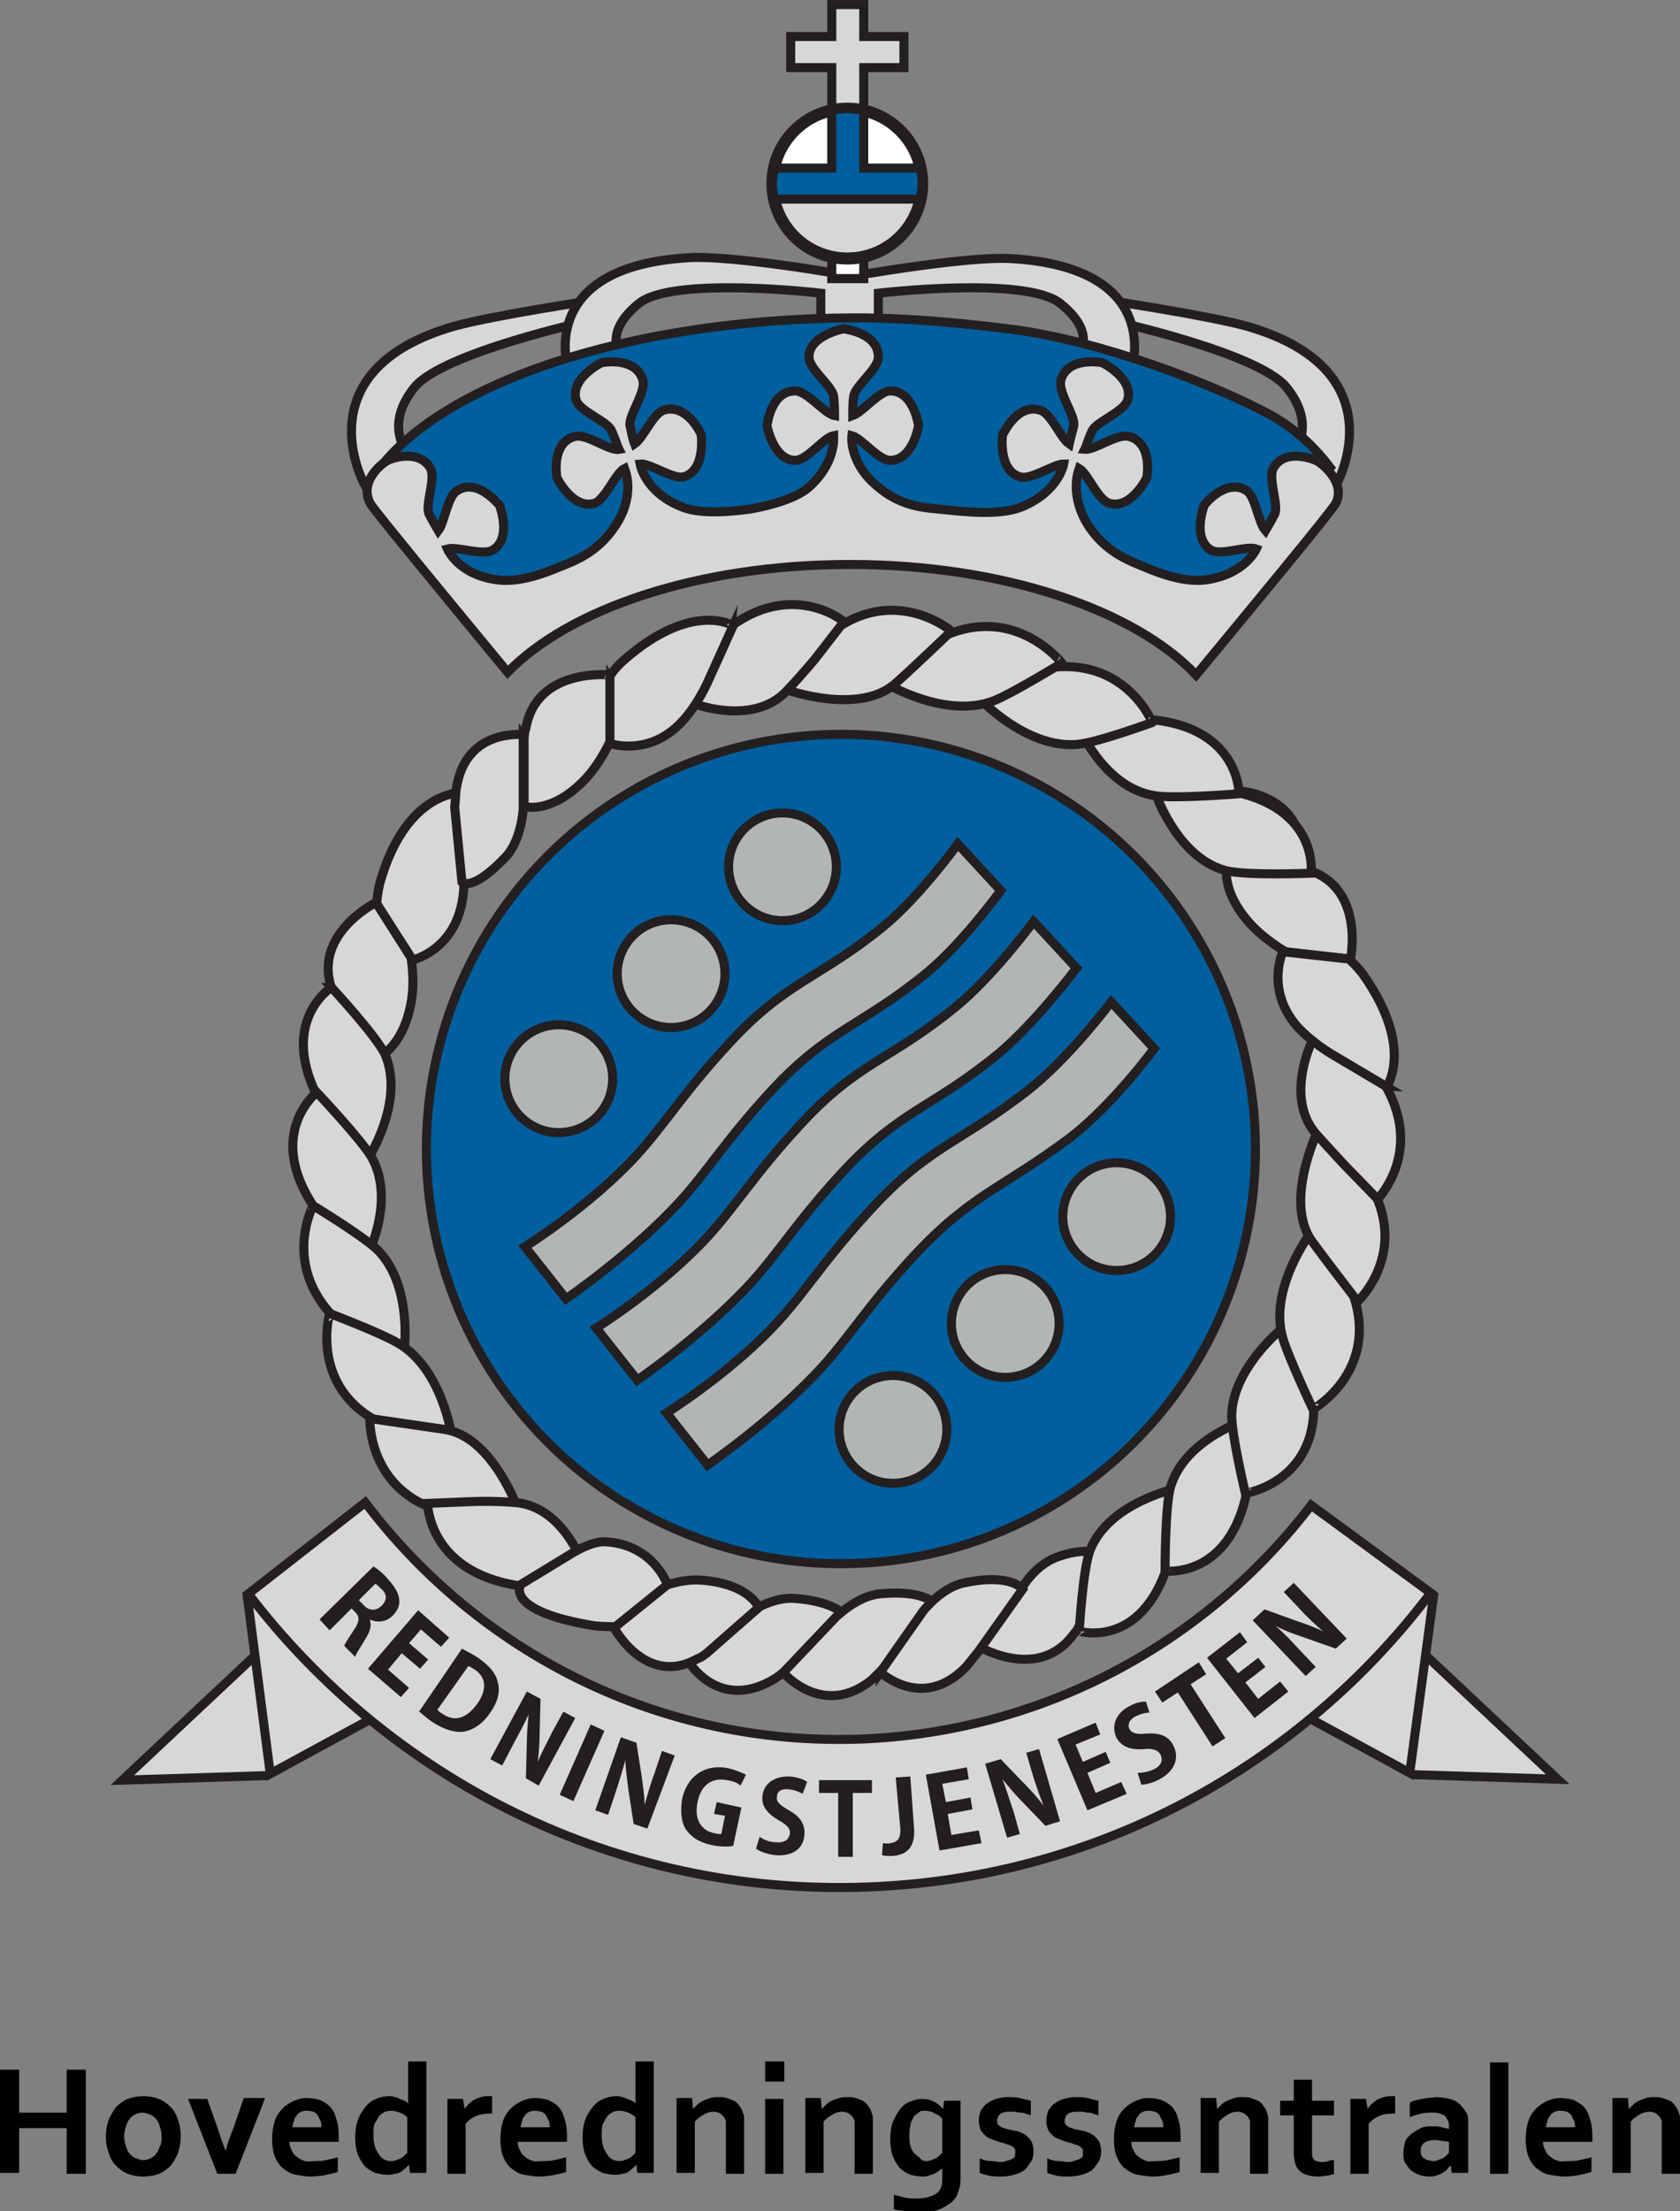 <?xml version="1.0" encoding="utf-8"?>
<!-- Generator: Adobe Illustrator 27.1.1, SVG Export Plug-In . SVG Version: 6.00 Build 0)  -->
<svg version="1.1" id="Layer_1" xmlns="http://www.w3.org/2000/svg" xmlns:xlink="http://www.w3.org/1999/xlink" x="0px" y="0px"
	 viewBox="0 0 184 242.1" style="enable-background:new 0 0 184 242.1;" xml:space="preserve">
<rect x="0" y="0" width="184" height="242.1" fill="#808080" stroke="none"/>
<style type="text/css">
	.st0{fill:#010101;}
	.st1{fill:#D7D8D6;stroke:#231F20;stroke-width:0.99;stroke-miterlimit:10;}
	.st2{fill:#005F9E;stroke:#231F20;stroke-width:0.99;stroke-miterlimit:10;}
	.st3{fill:#FFFFFF;}
	.st4{fill:#D7D8D6;}
	.st5{fill:#FFFFFF;stroke:#231F20;stroke-width:0.99;stroke-miterlimit:10;}
	.st6{fill:none;stroke:#231F20;stroke-width:1.319;stroke-miterlimit:10;}
	.st7{fill:#B2B5B6;stroke:#231F20;stroke-width:0.99;stroke-miterlimit:10;}
	.st8{fill:#231F20;}
</style>
<g>
	<path class="st0" d="M2.1,231.3h5.2v-4.7h2.1V238H7.3V233H2.1v4.9H0v-11.3h2.1V231.3z"/>
	<path class="st0" d="M19.8,233.9c0,0.6-0.1,1.2-0.3,1.8c-0.2,0.5-0.5,1-0.8,1.4c-0.4,0.4-0.8,0.7-1.3,0.9s-1.1,0.3-1.7,0.3
		c-0.6,0-1.2-0.1-1.7-0.3s-0.9-0.5-1.3-0.9c-0.4-0.4-0.6-0.8-0.8-1.4c-0.2-0.5-0.3-1.1-0.3-1.8s0.1-1.2,0.3-1.8
		c0.2-0.5,0.5-1,0.8-1.4c0.4-0.4,0.8-0.7,1.3-0.9c0.5-0.2,1.1-0.3,1.7-0.3c0.6,0,1.2,0.1,1.7,0.3c0.5,0.2,0.9,0.5,1.3,0.9
		c0.4,0.4,0.6,0.8,0.8,1.4S19.8,233.2,19.8,233.9z M17.7,233.9c0-0.4-0.1-0.8-0.2-1.1s-0.2-0.6-0.4-0.8c-0.2-0.2-0.4-0.4-0.7-0.5
		c-0.3-0.1-0.5-0.2-0.8-0.2c-0.3,0-0.6,0.1-0.8,0.2s-0.5,0.3-0.6,0.5c-0.2,0.2-0.3,0.5-0.4,0.8s-0.2,0.7-0.2,1.1s0.1,0.8,0.2,1.1
		c0.1,0.3,0.2,0.6,0.4,0.8c0.2,0.2,0.4,0.4,0.7,0.5c0.3,0.1,0.5,0.2,0.8,0.2s0.6-0.1,0.8-0.2c0.2-0.1,0.5-0.3,0.6-0.5
		c0.2-0.2,0.3-0.5,0.4-0.8C17.7,234.7,17.7,234.3,17.7,233.9z"/>
	<path class="st0" d="M29,229.8l-3.2,8.2h-2l-3.2-8.2h2.1l1.1,3.1c0.3,0.9,0.6,1.8,0.9,2.6h0c0.2-0.8,0.5-1.6,0.9-2.6l1.1-3.2H29z"
		/>
	<path class="st0" d="M34.5,236.6c0.4,0,0.8,0,1.2-0.1s0.9-0.2,1.3-0.3v1.6c-0.3,0.1-0.7,0.2-1.2,0.3c-0.5,0.1-1.1,0.2-1.7,0.2
		c-0.6,0-1.1-0.1-1.7-0.2s-1-0.4-1.4-0.7c-0.4-0.3-0.7-0.8-0.9-1.3c-0.2-0.5-0.3-1.2-0.3-1.9c0-0.7,0.1-1.4,0.3-2
		c0.2-0.6,0.5-1,0.9-1.4c0.4-0.4,0.8-0.6,1.2-0.8c0.5-0.2,0.9-0.3,1.4-0.3c0.5,0,1,0.1,1.4,0.2c0.4,0.2,0.8,0.4,1.1,0.7
		s0.6,0.8,0.7,1.3c0.2,0.5,0.3,1.2,0.3,1.9c0,0.3,0,0.5,0,0.7h-5.4c0,0.4,0.1,0.7,0.3,1c0.1,0.3,0.3,0.5,0.6,0.7
		c0.2,0.2,0.5,0.3,0.8,0.4S34.2,236.6,34.5,236.6z M33.7,231.1c-0.3,0-0.5,0-0.7,0.1c-0.2,0.1-0.4,0.2-0.5,0.4
		c-0.1,0.2-0.3,0.3-0.3,0.6c-0.1,0.2-0.1,0.4-0.2,0.7h3.2c0-0.2,0-0.5-0.1-0.7c-0.1-0.2-0.2-0.4-0.3-0.6c-0.1-0.2-0.3-0.3-0.5-0.4
		C34.2,231.2,34,231.1,33.7,231.1z"/>
	<path class="st0" d="M38.9,234c0-0.7,0.1-1.4,0.3-1.9c0.2-0.6,0.5-1,0.8-1.4c0.3-0.4,0.7-0.7,1.2-0.9c0.4-0.2,0.9-0.3,1.4-0.3
		c0.2,0,0.4,0,0.6,0.1c0.2,0,0.4,0.1,0.6,0.2c0.2,0.1,0.3,0.1,0.5,0.2c0.2,0.1,0.3,0.2,0.4,0.3h0c0-0.1,0-0.3,0-0.5
		c0-0.2,0-0.4,0-0.7v-3.4h2v9.8c0,0.5,0,1,0,1.4c0,0.4,0,0.7,0,1h-1.8l-0.1-0.9h0c-0.1,0.1-0.3,0.3-0.4,0.4
		c-0.2,0.1-0.3,0.3-0.5,0.4s-0.4,0.2-0.7,0.2c-0.2,0.1-0.5,0.1-0.8,0.1c-0.4,0-0.9-0.1-1.3-0.2c-0.4-0.2-0.8-0.4-1.1-0.7
		s-0.6-0.8-0.8-1.3S38.9,234.8,38.9,234z M42.8,236.6c0.2,0,0.4,0,0.6-0.1c0.2-0.1,0.3-0.1,0.5-0.2s0.3-0.2,0.4-0.3
		c0.1-0.1,0.2-0.2,0.3-0.3v-3.9c-0.2-0.2-0.5-0.4-0.8-0.5c-0.3-0.1-0.6-0.2-0.9-0.2c-0.2,0-0.4,0-0.7,0.1c-0.2,0.1-0.4,0.2-0.6,0.4
		s-0.3,0.5-0.5,0.8s-0.2,0.8-0.2,1.4c0,0.8,0.2,1.5,0.5,1.9C41.7,236.3,42.2,236.6,42.8,236.6z"/>
	<path class="st0" d="M53.9,231.4h-0.2c-0.6,0-1.2,0.1-1.6,0.3c-0.5,0.2-0.8,0.5-1.1,0.8v5.5h-2v-8.2h1.7l0.2,1.1h0
		c0.2-0.4,0.6-0.7,1-1c0.4-0.2,0.9-0.4,1.5-0.4c0.2,0,0.4,0,0.5,0V231.4z"/>
	<path class="st0" d="M59.5,236.6c0.4,0,0.8,0,1.2-0.1s0.9-0.2,1.3-0.3v1.6c-0.3,0.1-0.7,0.2-1.2,0.3c-0.5,0.1-1.1,0.2-1.7,0.2
		c-0.6,0-1.1-0.1-1.7-0.2s-1-0.4-1.4-0.7c-0.4-0.3-0.7-0.8-0.9-1.3c-0.2-0.5-0.3-1.2-0.3-1.9c0-0.7,0.1-1.4,0.3-2
		c0.2-0.6,0.5-1,0.9-1.4c0.4-0.4,0.8-0.6,1.2-0.8c0.5-0.2,0.9-0.3,1.4-0.3c0.5,0,1,0.1,1.4,0.2c0.4,0.2,0.8,0.4,1.1,0.7
		s0.6,0.8,0.7,1.3c0.2,0.5,0.3,1.2,0.3,1.9c0,0.3,0,0.5,0,0.7h-5.4c0,0.4,0.1,0.7,0.3,1c0.1,0.3,0.3,0.5,0.6,0.7
		c0.2,0.2,0.5,0.3,0.8,0.4S59.1,236.6,59.5,236.6z M58.7,231.1c-0.3,0-0.5,0-0.7,0.1c-0.2,0.1-0.4,0.2-0.5,0.4
		c-0.1,0.2-0.3,0.3-0.3,0.6c-0.1,0.2-0.1,0.4-0.2,0.7h3.2c0-0.2,0-0.5-0.1-0.7c-0.1-0.2-0.2-0.4-0.3-0.6c-0.1-0.2-0.3-0.3-0.5-0.4
		C59.1,231.2,58.9,231.1,58.7,231.1z"/>
	<path class="st0" d="M63.8,234c0-0.7,0.1-1.4,0.3-1.9c0.2-0.6,0.5-1,0.8-1.4c0.3-0.4,0.7-0.7,1.2-0.9c0.4-0.2,0.9-0.3,1.4-0.3
		c0.2,0,0.4,0,0.6,0.1c0.2,0,0.4,0.1,0.6,0.2c0.2,0.1,0.3,0.1,0.5,0.2c0.2,0.1,0.3,0.2,0.4,0.3h0c0-0.1,0-0.3,0-0.5
		c0-0.2,0-0.4,0-0.7v-3.4h2v9.8c0,0.5,0,1,0,1.4c0,0.4,0,0.7,0,1h-1.8l-0.1-0.9h0c-0.1,0.1-0.3,0.3-0.4,0.4
		c-0.2,0.1-0.3,0.3-0.5,0.4s-0.4,0.2-0.7,0.2c-0.2,0.1-0.5,0.1-0.8,0.1c-0.4,0-0.9-0.1-1.3-0.2c-0.4-0.2-0.8-0.4-1.1-0.7
		s-0.6-0.8-0.8-1.3S63.8,234.8,63.8,234z M67.8,236.6c0.2,0,0.4,0,0.6-0.1c0.2-0.1,0.3-0.1,0.5-0.2s0.3-0.2,0.4-0.3
		c0.1-0.1,0.2-0.2,0.3-0.3v-3.9c-0.2-0.2-0.5-0.4-0.8-0.5c-0.3-0.1-0.6-0.2-0.9-0.2c-0.2,0-0.4,0-0.7,0.1c-0.2,0.1-0.4,0.2-0.6,0.4
		s-0.3,0.5-0.5,0.8s-0.2,0.8-0.2,1.4c0,0.8,0.2,1.5,0.5,1.9C66.7,236.3,67.2,236.6,67.8,236.6z"/>
	<path class="st0" d="M75.9,230.9L75.9,230.9c0.2-0.2,0.3-0.3,0.5-0.5c0.2-0.2,0.4-0.3,0.6-0.4s0.5-0.2,0.8-0.3
		c0.3-0.1,0.6-0.1,0.9-0.1c0.3,0,0.6,0,0.9,0.1c0.3,0.1,0.5,0.2,0.8,0.3c0.2,0.1,0.4,0.3,0.6,0.6c0.2,0.2,0.3,0.5,0.4,0.8
		c0.1,0.2,0.1,0.4,0.1,0.6c0,0.2,0,0.4,0,0.7v5.3h-2v-5c0-0.2,0-0.4,0-0.6c0-0.2,0-0.3-0.1-0.4c-0.1-0.3-0.3-0.4-0.5-0.6
		c-0.2-0.1-0.5-0.2-0.7-0.2c-0.4,0-0.8,0.1-1.1,0.3s-0.7,0.4-1,0.8v5.6h-2v-8.2h1.7L75.9,230.9z"/>
	<path class="st0" d="M83.8,225.7h2.1v2.2h-2.1V225.7z M83.8,229.8h2v8.2h-2V229.8z"/>
	<path class="st0" d="M90,230.9L90,230.9c0.2-0.2,0.3-0.3,0.5-0.5c0.2-0.2,0.4-0.3,0.6-0.4s0.5-0.2,0.8-0.3c0.3-0.1,0.6-0.1,0.9-0.1
		c0.3,0,0.6,0,0.9,0.1c0.3,0.1,0.5,0.2,0.8,0.3c0.2,0.1,0.4,0.3,0.6,0.6c0.2,0.2,0.3,0.5,0.4,0.8c0.1,0.2,0.1,0.4,0.1,0.6
		c0,0.2,0,0.4,0,0.7v5.3h-2v-5c0-0.2,0-0.4,0-0.6c0-0.2,0-0.3-0.1-0.4c-0.1-0.3-0.3-0.4-0.5-0.6c-0.2-0.1-0.5-0.2-0.7-0.2
		c-0.4,0-0.8,0.1-1.1,0.3s-0.7,0.4-1,0.8v5.6h-2v-8.2h1.7L90,230.9z"/>
	<path class="st0" d="M103.2,238.2c0-0.1,0-0.3,0-0.4c0-0.2,0-0.3,0-0.4h0c-0.1,0.1-0.3,0.2-0.4,0.3s-0.3,0.2-0.5,0.3
		c-0.2,0.1-0.4,0.1-0.6,0.2s-0.5,0.1-0.7,0.1c-0.4,0-0.9-0.1-1.3-0.2c-0.4-0.2-0.8-0.4-1.1-0.7s-0.6-0.8-0.8-1.3
		c-0.2-0.5-0.3-1.2-0.3-1.9c0-0.7,0.1-1.4,0.3-1.9s0.5-1,0.8-1.4c0.3-0.4,0.7-0.7,1.1-0.8c0.4-0.2,0.9-0.3,1.3-0.3
		c0.5,0,0.9,0.1,1.3,0.3c0.4,0.2,0.7,0.5,1,0.8h0l0.1-0.9h1.8v8.3c0,0.5,0,0.9-0.1,1.2c-0.1,0.3-0.2,0.6-0.3,0.9
		c-0.2,0.3-0.4,0.6-0.7,0.8c-0.3,0.2-0.6,0.4-1,0.6s-0.8,0.3-1.2,0.3s-0.9,0.1-1.4,0.1c-0.3,0-0.5,0-0.8,0c-0.3,0-0.5,0-0.7-0.1
		s-0.4-0.1-0.6-0.1c-0.2,0-0.3-0.1-0.5-0.1v-1.6c0.4,0.1,0.8,0.2,1.2,0.3c0.4,0.1,0.8,0.1,1.3,0.1c0.9,0,1.6-0.2,2.1-0.5
		c0.5-0.3,0.7-0.9,0.7-1.6V238.2z M101.4,236.6c0.2,0,0.4,0,0.6-0.1c0.2-0.1,0.3-0.1,0.5-0.2c0.2-0.1,0.3-0.2,0.4-0.3
		c0.1-0.1,0.2-0.2,0.3-0.3v-3.7c-0.2-0.3-0.5-0.5-0.8-0.6c-0.3-0.2-0.7-0.3-1-0.3c-0.1,0-0.3,0-0.4,0c-0.1,0-0.3,0.1-0.4,0.2
		c-0.1,0.1-0.3,0.2-0.4,0.3c-0.1,0.1-0.2,0.3-0.3,0.5c-0.1,0.2-0.2,0.4-0.2,0.7c-0.1,0.3-0.1,0.6-0.1,1c0,0.4,0,0.8,0.1,1.1
		c0.1,0.3,0.2,0.6,0.4,0.8c0.2,0.2,0.4,0.4,0.6,0.5C100.9,236.5,101.1,236.6,101.4,236.6z"/>
	<path class="st0" d="M111.2,235.6c0-0.2,0-0.3-0.1-0.4c-0.1-0.1-0.2-0.2-0.4-0.3c-0.2-0.1-0.4-0.1-0.6-0.2
		c-0.2-0.1-0.4-0.1-0.7-0.2c-0.3-0.1-0.6-0.2-0.8-0.3c-0.3-0.1-0.5-0.2-0.7-0.4c-0.2-0.2-0.4-0.4-0.5-0.6c-0.1-0.3-0.2-0.6-0.2-0.9
		c0-0.5,0.1-0.9,0.2-1.2c0.2-0.3,0.4-0.6,0.7-0.8c0.3-0.2,0.6-0.4,1-0.5c0.4-0.1,0.8-0.2,1.2-0.2c0.5,0,1,0,1.4,0.1
		c0.4,0.1,0.8,0.2,1.2,0.3v1.6c-0.2-0.1-0.4-0.1-0.6-0.2c-0.2-0.1-0.4-0.1-0.6-0.1s-0.4-0.1-0.6-0.1s-0.4,0-0.6,0
		c-0.2,0-0.4,0-0.6,0.1c-0.2,0-0.3,0.1-0.4,0.2s-0.2,0.2-0.2,0.3c0,0.1-0.1,0.2-0.1,0.3c0,0.2,0,0.3,0.1,0.5
		c0.1,0.1,0.2,0.2,0.4,0.3s0.4,0.1,0.5,0.2c0.2,0,0.4,0.1,0.6,0.1c0.3,0.1,0.6,0.1,0.8,0.2c0.3,0.1,0.5,0.2,0.8,0.4
		c0.2,0.2,0.4,0.4,0.6,0.7c0.1,0.3,0.2,0.6,0.2,1c0,0.5-0.1,0.9-0.3,1.2c-0.2,0.3-0.4,0.6-0.7,0.9c-0.3,0.2-0.7,0.4-1.1,0.5
		s-0.9,0.2-1.4,0.2c-0.5,0-1,0-1.4-0.1c-0.4-0.1-0.8-0.2-1-0.3v-1.6c0.4,0.2,0.8,0.3,1.2,0.3s0.7,0.1,1,0.1c0.2,0,0.5,0,0.7-0.1
		s0.4-0.1,0.6-0.2c0.2-0.1,0.3-0.2,0.4-0.3C111.1,235.9,111.2,235.8,111.2,235.6z"/>
	<path class="st0" d="M118.6,235.6c0-0.2,0-0.3-0.1-0.4c-0.1-0.1-0.2-0.2-0.4-0.3c-0.2-0.1-0.4-0.1-0.6-0.2
		c-0.2-0.1-0.4-0.1-0.7-0.2c-0.3-0.1-0.6-0.2-0.8-0.3c-0.3-0.1-0.5-0.2-0.7-0.4c-0.2-0.2-0.4-0.4-0.5-0.6c-0.1-0.3-0.2-0.6-0.2-0.9
		c0-0.5,0.1-0.9,0.2-1.2c0.2-0.3,0.4-0.6,0.7-0.8c0.3-0.2,0.6-0.4,1-0.5c0.4-0.1,0.8-0.2,1.2-0.2c0.5,0,1,0,1.4,0.1
		c0.4,0.1,0.8,0.2,1.2,0.3v1.6c-0.2-0.1-0.4-0.1-0.6-0.2c-0.2-0.1-0.4-0.1-0.6-0.1s-0.4-0.1-0.6-0.1s-0.4,0-0.6,0
		c-0.2,0-0.4,0-0.6,0.1c-0.2,0-0.3,0.1-0.4,0.2s-0.2,0.2-0.2,0.3c0,0.1-0.1,0.2-0.1,0.3c0,0.2,0,0.3,0.1,0.5
		c0.1,0.1,0.2,0.2,0.4,0.3s0.4,0.1,0.5,0.2c0.2,0,0.4,0.1,0.6,0.1c0.3,0.1,0.6,0.1,0.8,0.2c0.3,0.1,0.5,0.2,0.8,0.4
		c0.2,0.2,0.4,0.4,0.6,0.7c0.1,0.3,0.2,0.6,0.2,1c0,0.5-0.1,0.9-0.3,1.2c-0.2,0.3-0.4,0.6-0.7,0.9c-0.3,0.2-0.7,0.4-1.1,0.5
		s-0.9,0.2-1.4,0.2c-0.5,0-1,0-1.4-0.1c-0.4-0.1-0.8-0.2-1-0.3v-1.6c0.4,0.2,0.8,0.3,1.2,0.3s0.7,0.1,1,0.1c0.2,0,0.5,0,0.7-0.1
		s0.4-0.1,0.6-0.2c0.2-0.1,0.3-0.2,0.4-0.3C118.6,235.9,118.6,235.8,118.6,235.6z"/>
	<path class="st0" d="M126.7,236.6c0.4,0,0.8,0,1.2-0.1s0.9-0.2,1.3-0.3v1.6c-0.3,0.1-0.7,0.2-1.2,0.3c-0.5,0.1-1.1,0.2-1.7,0.2
		c-0.6,0-1.1-0.1-1.7-0.2s-1-0.4-1.4-0.7c-0.4-0.3-0.7-0.8-0.9-1.3c-0.2-0.5-0.3-1.2-0.3-1.9c0-0.7,0.1-1.4,0.3-2
		c0.2-0.6,0.5-1,0.9-1.4c0.4-0.4,0.8-0.6,1.2-0.8c0.5-0.2,0.9-0.3,1.4-0.3c0.5,0,1,0.1,1.4,0.2c0.4,0.2,0.8,0.4,1.1,0.7
		s0.6,0.8,0.7,1.3c0.2,0.5,0.3,1.2,0.3,1.9c0,0.3,0,0.5,0,0.7h-5.4c0,0.4,0.1,0.7,0.3,1c0.1,0.3,0.3,0.5,0.6,0.7
		c0.2,0.2,0.5,0.3,0.8,0.4S126.3,236.6,126.7,236.6z M125.9,231.1c-0.3,0-0.5,0-0.7,0.1c-0.2,0.1-0.4,0.2-0.5,0.4
		c-0.1,0.2-0.3,0.3-0.3,0.6c-0.1,0.2-0.1,0.4-0.2,0.7h3.2c0-0.2,0-0.5-0.1-0.7c-0.1-0.2-0.2-0.4-0.3-0.6c-0.1-0.2-0.3-0.3-0.5-0.4
		C126.4,231.2,126.1,231.1,125.9,231.1z"/>
	<path class="st0" d="M133.3,230.9L133.3,230.9c0.2-0.2,0.3-0.3,0.5-0.5c0.2-0.2,0.4-0.3,0.6-0.4s0.5-0.2,0.8-0.3
		c0.3-0.1,0.6-0.1,0.9-0.1c0.3,0,0.6,0,0.9,0.1c0.3,0.1,0.5,0.2,0.8,0.3c0.2,0.1,0.4,0.3,0.6,0.6c0.2,0.2,0.3,0.5,0.4,0.8
		c0.1,0.2,0.1,0.4,0.1,0.6c0,0.2,0,0.4,0,0.7v5.3h-2v-5c0-0.2,0-0.4,0-0.6c0-0.2,0-0.3-0.1-0.4c-0.1-0.3-0.3-0.4-0.5-0.6
		c-0.2-0.1-0.5-0.2-0.7-0.2c-0.4,0-0.8,0.1-1.1,0.3s-0.7,0.4-1,0.8v5.6h-2v-8.2h1.7L133.3,230.9z"/>
	<path class="st0" d="M146.2,238c-0.2,0.1-0.5,0.1-0.8,0.2c-0.3,0-0.6,0.1-0.9,0.1c-0.7,0-1.2-0.1-1.7-0.3c-0.4-0.2-0.7-0.5-0.9-1
		c-0.1-0.3-0.2-0.7-0.2-1.2v-4.2h-1.5v-1.6h1.5v-2.3h2v2.3h2.4v1.6h-2.4v4c0,0.3,0,0.5,0.1,0.7c0.2,0.3,0.5,0.4,1,0.4
		c0.2,0,0.5,0,0.7-0.1s0.4-0.1,0.6-0.1V238z"/>
	<path class="st0" d="M152.8,231.4h-0.2c-0.6,0-1.2,0.1-1.6,0.3c-0.5,0.2-0.8,0.5-1.1,0.8v5.5h-2v-8.2h1.7l0.2,1.1h0
		c0.2-0.4,0.6-0.7,1-1c0.4-0.2,0.9-0.4,1.5-0.4c0.2,0,0.4,0,0.5,0V231.4z"/>
	<path class="st0" d="M158.9,237.1L158.9,237.1c-0.1,0.1-0.3,0.2-0.4,0.4s-0.3,0.2-0.5,0.4c-0.2,0.1-0.4,0.2-0.7,0.3
		c-0.2,0.1-0.5,0.1-0.8,0.1c-0.4,0-0.8-0.1-1.1-0.2c-0.3-0.1-0.6-0.3-0.9-0.5c-0.2-0.2-0.4-0.5-0.6-0.8s-0.2-0.7-0.2-1.1
		c0-0.4,0.1-0.8,0.2-1.2s0.4-0.6,0.7-0.9c0.3-0.2,0.6-0.4,1-0.6s0.8-0.2,1.3-0.2c0.4,0,0.7,0,1,0.1s0.6,0.1,0.8,0.2v-0.3
		c0-0.2,0-0.4-0.1-0.6c-0.1-0.2-0.2-0.3-0.3-0.5c-0.1-0.1-0.3-0.2-0.6-0.3s-0.5-0.1-0.8-0.1c-0.4,0-0.8,0-1.2,0.1
		c-0.4,0.1-0.8,0.2-1.3,0.4v-1.6c0.4-0.2,0.8-0.3,1.3-0.4c0.5-0.1,0.9-0.1,1.5-0.2c0.6,0,1.1,0.1,1.6,0.2c0.4,0.1,0.8,0.3,1.1,0.6
		c0.3,0.3,0.5,0.6,0.7,0.9s0.2,0.7,0.2,1.1v3.1c0,0.5,0,1,0,1.4c0,0.4,0,0.7,0,1H159L158.9,237.1z M158.7,234.5
		c-0.2,0-0.4-0.1-0.7-0.1c-0.2,0-0.5-0.1-0.8-0.1c-0.5,0-0.9,0.1-1.2,0.3c-0.3,0.2-0.4,0.5-0.4,0.9c0,0.2,0,0.3,0.1,0.5
		s0.2,0.3,0.3,0.3c0.1,0.1,0.2,0.2,0.4,0.2c0.1,0,0.3,0.1,0.5,0.1c0.2,0,0.4,0,0.6-0.1c0.2-0.1,0.3-0.1,0.5-0.2
		c0.2-0.1,0.3-0.2,0.4-0.3c0.1-0.1,0.2-0.2,0.3-0.3V234.5z"/>
	<path class="st0" d="M163.2,238v-12.2h2V238H163.2z"/>
	<path class="st0" d="M171.8,236.6c0.4,0,0.8,0,1.2-0.1s0.9-0.2,1.3-0.3v1.6c-0.3,0.1-0.7,0.2-1.2,0.3c-0.5,0.1-1.1,0.2-1.7,0.2
		c-0.6,0-1.1-0.1-1.7-0.2s-1-0.4-1.4-0.7c-0.4-0.3-0.7-0.8-0.9-1.3c-0.2-0.5-0.3-1.2-0.3-1.9c0-0.7,0.1-1.4,0.3-2
		c0.2-0.6,0.5-1,0.9-1.4c0.4-0.4,0.8-0.6,1.2-0.8c0.5-0.2,0.9-0.3,1.4-0.3c0.5,0,1,0.1,1.4,0.2c0.4,0.2,0.8,0.4,1.1,0.7
		s0.6,0.8,0.7,1.3c0.2,0.5,0.3,1.2,0.3,1.9c0,0.3,0,0.5,0,0.7h-5.4c0,0.4,0.1,0.7,0.3,1c0.1,0.3,0.3,0.5,0.6,0.7
		c0.2,0.2,0.5,0.3,0.8,0.4S171.5,236.6,171.8,236.6z M171,231.1c-0.3,0-0.5,0-0.7,0.1c-0.2,0.1-0.4,0.2-0.5,0.4
		c-0.1,0.2-0.3,0.3-0.3,0.6c-0.1,0.2-0.1,0.4-0.2,0.7h3.2c0-0.2,0-0.5-0.1-0.7c-0.1-0.2-0.2-0.4-0.3-0.6c-0.1-0.2-0.3-0.3-0.5-0.4
		C171.5,231.2,171.3,231.1,171,231.1z"/>
	<path class="st0" d="M178.4,230.9L178.4,230.9c0.2-0.2,0.3-0.3,0.5-0.5c0.2-0.2,0.4-0.3,0.6-0.4s0.5-0.2,0.8-0.3
		c0.3-0.1,0.6-0.1,0.9-0.1c0.3,0,0.6,0,0.9,0.1c0.3,0.1,0.5,0.2,0.8,0.3c0.2,0.1,0.4,0.3,0.6,0.6c0.2,0.2,0.3,0.5,0.4,0.8
		c0.1,0.2,0.1,0.4,0.1,0.6c0,0.2,0,0.4,0,0.7v5.3h-2v-5c0-0.2,0-0.4,0-0.6c0-0.2,0-0.3-0.1-0.4c-0.1-0.3-0.3-0.4-0.5-0.6
		c-0.2-0.1-0.5-0.2-0.7-0.2c-0.4,0-0.8,0.1-1.1,0.3s-0.7,0.4-1,0.8v5.6h-2v-8.2h1.7L178.4,230.9z"/>
</g>
<g>
	<polygon class="st1" points="28.1,181.1 30.9,193.5 29.2,194.4 13.4,194.9 	"/>
	<polygon class="st1" points="27.1,174.9 29.6,194.2 41,188 29.2,174.4 	"/>
	<polygon class="st1" points="155.9,181 153.1,193.4 154.8,194.3 170.6,194.8 	"/>
	<polygon class="st1" points="157,174.8 154.4,194.1 143,187.9 154.8,174.4 	"/>
	<circle class="st2" cx="92.1" cy="125.8" r="45.4"/>
	<path class="st1" d="M64.9,32.9c0,0-10.7,1.6-15.1,2.8c-16.8,4.8-9.9,17.3-9.9,17.3l5.3-2.7c0,0-3.6-3.2,0.2-7.9
		c3.1-3.8,19.2-7.3,19.2-7.3L64.9,32.9z"/>
	<path class="st1" d="M121.4,32.9c0,0,10.7,1.6,15.1,2.8c16.8,4.8,9.9,17.3,9.9,17.3l-5.3-2.7c0,0,3.6-3.2-0.2-7.9
		c-3.1-3.8-19.2-7.3-19.2-7.3L121.4,32.9z"/>
	<path class="st1" d="M110.5,28.3c-4.5-0.2-15.1,1.6-15.1,1.6l-1.9,0.2v-0.9l-0.4,0.1l-0.4-0.1v0.2l-1.9,0.4c0,0-10.6-1.8-15.1-1.6
		c-17.4,0.9-13.4,12.5-13.4,12.5l6.3-1c0,0-3.3-2.7,1.4-6.5c3.8-3,19.9-1.1,19.9-1.1v3.5h2.7h0.9h2.7v-3.5c0,0,16.1-1.9,19.9,1.1
		c4.8,3.8,1.4,6.5,1.4,6.5l6.3,1C123.9,40.8,127.9,29.2,110.5,28.3z"/>
	<path class="st2" d="M145.7,51.2c-1.6-2.1-3.7-4.2-6.6-5.8c-6.5-3.5-18.5-8-27.9-9.3c-5.5-0.7-11.5-1.3-17.6-1.3
		C68.9,34.9,48,42,41.1,51.9l13.6,17.6c0,0,13.6-7.8,18.7-8.5c40.6-5.7,57.5,8.7,57.5,8.7L145.7,51.2z"/>
	<polygon class="st1" points="99,4 94.6,4 94.6,0.5 91.1,0.5 91.1,4 86.6,4 86.6,7.4 91.1,7.4 91.1,30.5 94.6,30.5 94.6,7.4 99,7.4 
			"/>
	<g>
		<path class="st3" d="M84.6,20.2c0.1-4.4,3.7-7.9,8.2-7.9c4.4,0,8,3.5,8.2,7.9H84.6z"/>
	</g>
	<g>
		<path class="st4" d="M84.6,20.4c0.1,4.4,3.7,7.9,8.2,7.9c4.4,0,8-3.5,8.2-7.9H84.6z"/>
	</g>
	<rect x="91.1" y="28.2" class="st5" width="3.5" height="2.3"/>
	<circle class="st6" cx="92.8" cy="20.1" r="8.2"/>
	<path class="st2" d="M94.6,12.1c-0.6-0.1-1.2-0.2-1.8-0.2c-0.6,0-1.2,0.1-1.7,0.2v6.3h-6.3c-0.1,0.6-0.2,1.1-0.2,1.7
		s0.1,1.2,0.2,1.7h6.3h3.5h6.2c0.1-0.6,0.2-1.1,0.2-1.7s-0.1-1.2-0.2-1.7h-6.2V12.1z"/>
	<path class="st1" d="M144.3,50.5c-0.5-0.3-3.6-1.4-4.8,0.7c-0.7,1.1,0.6,4.1,0.1,5.1c-0.2,0.4-0.7,1.3-1,1.8
		c-0.8-0.9-1.1-3.8-2.1-4.4c-2.1-1.3-4.3,1.2-4.6,1.6c0,0-1.4,3.6,0.7,4.9c1.1,0.7,3.9-0.5,5-0.1l0,0c0,0-1.2,2.8-5.6,3.4
		c-2.5,0.3-5.4-0.9-6.6-1.4c-1.7-0.7-4.2-1.6-6.1-4.4c-2.2-3.3-1.2-6.1-1.2-6.1l0.1-0.3c1,0.6,2,3.4,3.3,3.8
		c2.4,0.7,4.1-2.8,4.1-2.8c0.1-0.6,0.5-3.8-1.9-4.5c-1.3-0.4-3.8,1.5-4.9,1.4l0.1-0.2c0,0,0.4-1.2,0.7-1.8c0.4-1,3.5-2.1,3.9-3.4
		c0.7-2.4-2.8-4.1-2.8-4.1c-0.6-0.1-3.8-0.5-4.5,1.9c-0.4,1.3,1.6,3.9,1.4,5c-0.1,0.5-0.4,1.5-0.5,2c-1-0.7-2-3.4-3.2-3.7
		c-2.4-0.7-3.8,2.2-4.1,2.7c0,0-0.5,3.9,1.9,4.6c1.2,0.4,3.7-1.4,4.8-1.4l0,0c0,0-0.5,3-4.6,4.7c-2.5,1-6.4,0.5-8.5,0.3
		c-1.8-0.2-4.4-0.2-7-2.3c-3.5-2.7-3.1-5.8-3.1-5.8l0,0c1.1,0.3,2.9,2.7,4.2,2.7c2.5,0,3.1-3.8,3.1-3.8c-0.1-0.6-0.7-3.8-3.1-3.8
		c-1.2,0-3,2.3-4.1,2.7c0-0.6,0-1.6,0.1-2.1c0.1-1.1,2.7-3,2.7-4.3c0-2.5-3.2-3-3.8-3.1c0,0-3.8,0.7-3.8,3.1c0,1.3,2.6,3.2,2.7,4.3
		c0.1,0.7,0.1,1.9,0.1,1.9l0,0.2c-1.1-0.2-3-2.7-4.3-2.7c-2.5,0-3,3.2-3.1,3.8c0,0,0.7,3.8,3.1,3.8c1.3,0,3.1-2.5,4.2-2.7l0,0.3
		c0,0,0.2,2.9-2.9,5.5c-2,1.6-6.5,2.3-6.7,2.3c-0.2,0-4.7,0.7-7-0.3c-4.1-1.6-4.6-4.7-4.6-4.7l0,0c1.1-0.1,3.6,1.7,4.8,1.4
		c2.4-0.7,1.9-4.6,1.9-4.6c-0.2-0.5-1.7-3.4-4.1-2.7c-1.2,0.4-2.2,3-3.2,3.7c-0.2-0.5-0.4-1.5-0.5-2c-0.2-1.1,1.8-3.7,1.4-5
		c-0.7-2.4-3.9-2-4.5-1.9c0,0-3.5,1.7-2.8,4.1c0.4,1.3,3.5,2.3,3.9,3.4c0.3,0.7,0.7,1.8,0.7,1.8l0.1,0.2c-1.1,0.2-3.6-1.8-4.9-1.4
		c-2.4,0.7-2,3.9-1.9,4.5c0,0,1.7,3.5,4.1,2.8c1.2-0.4,2.3-3.3,3.3-3.8l0.1,0.3c0,0,1.1,2.8-1.2,6.1c-1.9,2.8-4.3,3.7-6.1,4.4
		c-1.2,0.5-4.1,1.7-6.6,1.4c-4.4-0.5-5.6-3.4-5.6-3.4l0,0c1.1-0.3,3.9,0.8,5,0.1c2.1-1.3,0.7-4.9,0.7-4.9c-0.4-0.4-2.5-2.9-4.6-1.6
		c-1.1,0.6-1.4,3.5-2.1,4.4c-0.3-0.5-0.8-1.4-1-1.8c-0.5-1,0.8-4,0.1-5.1c-1.3-2.1-4.4-1-4.8-0.7c-1.1,0.7-2.9,2.6-1.7,4.7
		c0.4,0.7,8.8,10.9,15,18.4c6.8-7,21-11.8,37.5-11.8c16.8,0,31.2,5,37.9,12.1c6.2-7.5,14.9-18,15.3-18.8
		C147.3,53.1,145.4,51.2,144.3,50.5z"/>
	<path class="st7" d="M62,142.2c0,0,7.4-5.1,12.5-10.7c3-3.3,5.1-6.8,10-12.1c6.3-6.8,9.8-7,17-12.9c4-3.3,8.1-9,8.1-9l-4.7-5.1
		c0,0-4.1,5.7-8.1,9c-7.1,5.8-10.7,6-17,12.9c-4.9,5.3-7,8.8-10,12.1c-5.1,5.6-12.3,10.1-12.3,10.1L62,142.2z"/>
	<path class="st7" d="M69.8,151.1c0,0,7.4-5.1,12.5-10.7c3-3.3,5.1-6.8,10-12.1c6.3-6.8,9.8-7,17-12.9c4-3.3,8.6-9.4,8.6-9.4
		l-4.7-5.1c0,0-4.5,6.1-8.6,9.4c-7.1,5.8-10.7,6-17,12.9c-4.9,5.3-7,8.8-10,12.1c-5.1,5.6-12.3,10.1-12.3,10.1L69.8,151.1z"/>
	<path class="st7" d="M77.5,160.4c0,0,7.4-5.1,12.5-10.7c3-3.3,5.1-6.8,10-12.1c6.3-6.8,9.6-7.4,17-12.9c4.8-3.6,9.4-9.9,9.4-9.9
		l-4.7-5.1c0,0-4.7,6.3-9.4,9.9c-7.3,5.6-10.7,6-17,12.9c-4.9,5.3-7,8.8-10,12.1c-5.1,5.6-12.3,10.1-12.3,10.1L77.5,160.4z"/>
	<circle class="st7" cx="61.2" cy="118.1" r="5.9"/>
	<circle class="st7" cx="73.5" cy="106.6" r="5.9"/>
	<circle class="st7" cx="85.7" cy="94.9" r="5.9"/>
	<circle class="st7" cx="97.8" cy="156.5" r="5.9"/>
	<circle class="st7" cx="110.1" cy="144.9" r="5.9"/>
	<circle class="st7" cx="122.3" cy="133.2" r="5.9"/>
	<path class="st1" d="M156.7,174.4l-13.1-9.6c-11.4,14.9-29.1,24.8-49.3,25.6c-22.1,0.8-41.9-9.5-54.3-25.9l-12.8,10
		c15.5,20.3,40.2,33.1,67.7,32.1C120.3,205.7,142.5,193.2,156.7,174.4z"/>
	<g>
		<g>
			<path class="st1" d="M117.6,178.9c0.3-0.4,0.2-0.1,0.6-0.9l3.3-6.8c0,0-0.8-2.5-5.8-0.7c-2.4,0.9-3.8,3.4-3.8,3.4l-5.2,6.1
				C106.7,180,113.6,184.4,117.6,178.9z"/>
			<path class="st1" d="M36.5,108.7c0.2,0.4,0,0.2,0.5,1L41,116c0,0,3-0.9,4-6.1c0.5-2.5,0-5.1,0-5.1l-3.8-6
				C41.2,98.8,33.9,102.4,36.5,108.7z"/>
			<path class="st1" d="M41.6,96.7c-0.2,0.8-0.4,2.2-0.3,2.3l3.9,6.1c0,0,4.4-1,5.4-6.3c0.5-2.5,0-5.1,0-5.1l-0.6-6.9
				C49.9,86.9,44.3,87.1,41.6,96.7z"/>
			<path class="st1" d="M35.7,121.7c0.5,0.7,1.4,1.9,1.5,1.9l2.9,3.6c0,0,4.3-6.4,2.1-11.7c-0.9-2-5.9-7.4-5.9-7.4
				S29.8,112.2,35.7,121.7z"/>
			<path class="st1" d="M35.3,133.4c0.5,0.7,1.2,1.5,1.3,1.5l3.3,3.3c0,0,3.6-6.5,0.8-11.5c-1.1-1.9-6-7.1-6-7.1
				S28.4,124.5,35.3,133.4z"/>
			<path class="st1" d="M38.1,145.6c0.7,0.5,1.5,1.1,1.7,1.1l4.4,1.9c0,0,1.2-7.6-2.8-11.7c-1.5-1.5-7.1-4.9-7.1-4.9
				S30.3,139.4,38.1,145.6z"/>
			<path class="st1" d="M42.8,156.3c0.8,0.3,1.8,0.6,1.9,0.5l4.8,0.6c0,0-1-7.6-6-10.4c-1.9-1.1-7.4-3.2-7.4-3.2
				S33.6,152.6,42.8,156.3z"/>
			<path class="st1" d="M50,165.8c0.9,0.1,1.9,0.2,2,0.1l4.8-0.5c0,0-2.8-8.1-8.1-8.9c-2.1-0.3-8.2-1.2-8.2-1.2S40.2,164.2,50,165.8
				z"/>
			<path class="st1" d="M56.7,173.6c0.9,0.1,2,0.6,2.1,0.5l5.1-2.7c0,0-2.2-6.5-7.5-6.9c-2.5-0.2-4.7-0.1-4.7-0.1l-4.9,0.2
				C46.9,164.8,46.9,172,56.7,173.6z"/>
			<path class="st1" d="M84.5,184c0.4-0.2,1.1-0.7,1.8-1.3l6.6-5.3c0,0-0.6-2-5.9-2.4c-2.5-0.2-5.2,1.7-5.2,1.7l-6.4,5.2
				C75.4,181.9,78.6,187.3,84.5,184z"/>
			<path class="st1" d="M95.5,183.9c0.3-0.3,0.9-0.9,1.6-1.6l5.6-6.4c0,0-1-1.9-6.3-1.4c-2.5,0.2-4.9,2.6-4.9,2.6l-5.7,6
				C85.8,183.2,90.2,188.2,95.5,183.9z"/>
			<path class="st1" d="M105.7,182.6c0.3-0.3,0.8-1,1.4-1.7l4.9-6.9c0,0-1.2-1.8-6.4-0.7c-2.5,0.5-4.5,3.1-4.5,3.1l-4.7,6.7
				C96.4,183,100.9,187.4,105.7,182.6z"/>
			<path class="st1" d="M76.4,181.6c0.4-0.2,0.2,0,1-0.6l5.7-5c0,0-1-2.6-6.3-3c-2.5-0.2-5.3,1.1-5.3,1.1l-4.5,3.6
				C66.9,177.7,70.5,184.9,76.4,181.6z"/>
			<path class="st1" d="M65.1,178c0.9,0.1,2.2,0.1,2.3,0.1l5.7-4.6c0,0-1.5-4.4-6.8-4.7c-1.7-0.1-4.2,1.6-4.2,1.6l-5.1,3.1
				C57,173.6,55.3,176.4,65.1,178z"/>
			<g>
				<g>
					<path class="st1" d="M128.3,169.9c0.2-0.9,0.3-2.3,0.3-2.4l0.5-4.6c0,0-7.6,1.5-9.7,6.8c-0.8,2-1.2,8.9-1.2,8.9
						S125.6,180.8,128.3,169.9z"/>
					<path class="st1" d="M136.8,161.9c0.1-0.9,0.2-1.9,0.1-2l0-4.6c0,0-7.1,2.1-8.7,7.5c-0.6,2.1-0.6,9.2-0.6,9.2
						S135.3,173,136.8,161.9z"/>
					<path class="st1" d="M143.8,152.3c-0.1-0.9-0.7-2.9-0.8-3l-1.8-4.5c0,0-6.2,4.6-6.3,10.2c0,2.2,1.5,8.5,1.5,8.5
						S144.9,162.2,143.8,152.3z"/>
					<path class="st1" d="M147.8,140.7c-0.3-0.8-1-1.9-1.2-2l-3-3.8c0,0-4.7,6.2-3.1,11.6c0.6,2.1,3.3,7.8,3.3,7.8
						S151.7,149.8,147.8,140.7z"/>
					<path class="st1" d="M149.3,128.5c-0.5-0.7-1.2-1.5-1.3-1.5l-3.7-3.1c0,0-3.7,7.7-0.6,12c1.3,1.8,5,6.6,5,6.6
						S155,136.6,149.3,128.5z"/>
					<path class="st1" d="M150.8,117.4c-0.5-0.7-1.5-1.7-1.6-1.7l-5.5-1.7c0,0-3,6.1,0.4,10.1c1.7,1.9,3.2,3.5,3.2,3.5l3.6,3.7
						C150.9,131.2,156.6,125.5,150.8,117.4z"/>
					<path class="st1" d="M137.4,86.9c-0.4-0.1-1.2-0.3-2.2-0.4l-8.4-0.9c0,0-1,1.9,2.5,5.9c1.7,1.9,4.9,2.5,4.9,2.5l8.2,0.9
						C142.4,94.9,143.9,88.8,137.4,86.9z"/>
					<path class="st1" d="M143.1,95.2c-0.4-0.1-0.1-0.1-1.1-0.3l-7.5-0.8c0,0-1.2,2.9,2.3,6.9c1.7,1.9,4,3.2,4,3.2l7.1,0.8
						C147.9,105.1,149.6,97.1,143.1,95.2z"/>
					<path class="st1" d="M149.3,106.7c-0.5-0.7-1.5-1.7-1.6-1.7l-7.2-0.8c0,0-1.9,4.1,1.5,8.1c1.7,1.9,4,3.2,4,3.2l5.9,3.5
						C151.8,119,155,114.8,149.3,106.7z"/>
				</g>
				<g>
					<path class="st1" d="M133.4,86.4c-0.9-0.1-2.3-0.1-2.4,0l-4.6,0c0,0,2.3,7.4,7.8,8.9c2.1,0.6,9.4,0.3,9.4,0.3
						S144.6,87.8,133.4,86.4z"/>
					<path class="st1" d="M124.6,78.7c-0.9,0-1.9,0-2,0.1l-4.6,0.5c0,0,2.8,6.9,8.4,7.8c2.1,0.4,9.3-0.2,9.3-0.2
						S135.8,79,124.6,78.7z"/>
					<path class="st1" d="M113.3,73.4c-0.9,0.2-1.8,0.5-1.9,0.6l-4.3,2.3c0,0,5.2,5.7,10.9,5.2c2.2-0.2,8.2-2.4,8.2-2.4
						S123,71.1,113.3,73.4z"/>
					<path class="st1" d="M102.1,70.3c-0.8,0.4-1.6,1-1.6,1.1L97,74.8c0,0,6.6,4,11.9,1.9c2-0.8,7.4-4.1,7.4-4.1
						S110.7,65.4,102.1,70.3z"/>
					<path class="st1" d="M90.1,70c-0.7,0.6-1.3,1.3-1.3,1.5l-2.7,4c0,0,8,2.9,12-0.7c1.6-1.4,6.1-5.7,6.1-5.7S97.5,63.4,90.1,70z"
						/>
					<path class="st1" d="M78.8,69.6c-0.7,0.6-1.5,1.6-1.5,1.8l-1.1,5.7c0,0,6.4,2.4,10-1.5c1.7-1.8,3.1-3.5,3.1-3.5l3.1-4
						C92.5,68,86.2,63,78.8,69.6z"/>
					<path class="st1" d="M50,86.2c-0.1,0.4-0.1,1.3-0.2,2.2l0.8,8.2c0,0,1.1,1.1,4.8-2.8c1.7-1.8,1.9-5.2,1.9-5.2v-8.2
						C57.4,80.5,51.1,79.6,50,86.2z"/>
					<path class="st1" d="M57.6,79.7c-0.1,0.4-0.1,0.1-0.2,1.1v7.5c0,0,3,0.9,6.7-3c1.7-1.8,2.8-4.3,2.8-4.3v-7.1
						C66.9,73.9,58.8,73,57.6,79.7z"/>
					<path class="st1" d="M68.3,72.3c-0.7,0.6-1.5,1.6-1.5,1.8v7.3c0,0,4.3,1.5,7.9-2.4c1.7-1.8,2.8-4.3,2.8-4.3l2.8-6.2
						C80.3,68.5,75.8,65.7,68.3,72.3z"/>
				</g>
			</g>
		</g>
		<g>
			<path class="st8" d="M40.5,177.3c0.2,0.6,0.1,1.2-0.4,2c-0.5,0.9-1.1,1.7-1.2,2.1l-1.2-1.2c0.1-0.3,0.5-0.9,1.1-1.8
				c0.6-0.9,0.6-1.4,0.1-1.9l-0.4-0.4l-2.4,2.4l-1.1-1.2l5.9-5.8c0.5,0.3,1.1,0.8,1.6,1.4c0.7,0.8,2.1,2.4,0.5,4
				C42.3,177.6,41.3,177.7,40.5,177.3L40.5,177.3z M39.8,175.7c0.6,0.7,1.4,0.7,2,0.1c0.8-0.8,0.4-1.5-0.1-1.9
				c-0.3-0.3-0.4-0.4-0.6-0.5l-1.8,1.8L39.8,175.7z"/>
			<path class="st8" d="M43.9,185.8l-3.6-3.1l5.5-6.4l3.4,3l-0.9,1l-2.2-1.9l-1.3,1.5l2.1,1.8l-0.9,1L44,181l-1.5,1.8l2.3,2
				L43.9,185.8z"/>
			<path class="st8" d="M50.6,180.5c0.5,0.3,1.2,0.6,1.9,1.1c1.1,0.8,1.8,1.6,2,2.5c0.3,1,0.1,2.1-0.8,3.4c-1,1.5-2.2,2-3,2.1
				c-1,0.1-2.2-0.3-3.4-1.1c-0.6-0.4-1.1-0.9-1.4-1.1L50.6,180.5z M47.9,187.2c0.1,0.1,0.3,0.3,0.5,0.4c1.3,0.9,2.6,0.7,3.9-1.1
				c1.1-1.6,0.9-2.9-0.3-3.7c-0.3-0.2-0.5-0.3-0.7-0.4L47.9,187.2z"/>
			<path class="st8" d="M59,195.5l-1.4-0.8l0.1-3.9c0-1,0.1-2.1,0.2-3.1l0,0c-0.4,0.9-1,2-1.7,3.3l-1.2,2.3l-1.3-0.7l4-7.4l1.5,0.8
				l-0.1,3.9c0,1-0.1,2.1-0.2,3l0,0c0.4-1,1-2.1,1.6-3.3l1.2-2.2l1.3,0.7L59,195.5z"/>
			<path class="st8" d="M64.7,188.8l1.5,0.7l-3.4,7.7l-1.5-0.7L64.7,188.8z"/>
			<path class="st8" d="M70.9,200.2l-1.5-0.5l-0.6-3.9c-0.1-1-0.3-2.1-0.3-3.1l0,0c-0.3,1-0.6,2.1-1.1,3.6l-0.8,2.4l-1.4-0.5l2.8-8
				l1.7,0.6l0.6,3.8c0.1,0.9,0.3,2.1,0.3,3l0,0c0.3-1,0.6-2.2,1.1-3.5l0.8-2.4l1.4,0.5L70.9,200.2z"/>
			<path class="st8" d="M80.3,202.1c-0.5,0.1-1.5,0.1-2.4-0.1c-1.3-0.3-2.1-0.8-2.7-1.6c-0.6-0.8-0.7-2.1-0.5-3.4
				c0.6-2.8,2.8-3.9,5.1-3.4c0.8,0.2,1.5,0.5,1.9,0.7l-0.6,1.2c-0.3-0.3-0.8-0.5-1.5-0.6c-1.5-0.3-2.8,0.4-3.2,2.4
				c-0.4,1.9,0.4,3.1,1.8,3.4c0.4,0.1,0.7,0.1,0.8,0.1l0.4-2l-1.2-0.2l0.3-1.3l2.7,0.6L80.3,202.1z"/>
			<path class="st8" d="M87.9,196.4c-0.3-0.2-0.8-0.4-1.5-0.5c-0.9-0.1-1.3,0.3-1.3,0.8c-0.1,0.6,0.3,0.9,1.3,1.5
				c1.3,0.7,1.8,1.6,1.7,2.7c-0.1,1.5-1.3,2.4-3.3,2.2c-0.8-0.1-1.6-0.4-2-0.7l0.4-1.3c0.4,0.3,1.1,0.6,1.8,0.6
				c0.9,0.1,1.4-0.3,1.5-0.9c0.1-0.6-0.3-1-1.2-1.5c-1.2-0.7-1.9-1.5-1.8-2.6c0.1-1.4,1.3-2.3,3.1-2.2c0.8,0.1,1.4,0.3,1.8,0.6
				L87.9,196.4z"/>
			<path class="st8" d="M95.5,196.3l-2.1,0l0,7l-1.6,0l0-7l-2.1,0l0-1.4l5.8,0L95.5,196.3z"/>
			<path class="st8" d="M100.1,200c0.2,2.3-0.8,3.1-2.4,3.2c-0.4,0-0.9,0-1.1-0.1l0.1-1.3c0.2,0,0.5,0.1,0.8,0
				c0.7-0.1,1.2-0.4,1.1-1.7l-0.5-5.5l1.6-0.1L100.1,200z"/>
			<path class="st8" d="M107.5,201.8l-4.6,0.8l-1.5-8.3l4.5-0.8l0.2,1.3l-2.9,0.5l0.4,2l2.7-0.5l0.2,1.3l-2.7,0.5l0.4,2.3l3-0.5
				L107.5,201.8z"/>
			<path class="st8" d="M116.1,199.4l-1.6,0.5l-2.7-2.8c-0.7-0.7-1.4-1.6-2-2.3l0,0c0.4,1,0.7,2.1,1.2,3.5l0.7,2.5l-1.4,0.4
				l-2.4-8.1l1.7-0.5l2.7,2.8c0.7,0.7,1.4,1.5,2,2.3l0,0c-0.4-1-0.8-2.1-1.2-3.4l-0.7-2.4l1.4-0.4L116.1,199.4z"/>
			<path class="st8" d="M123.4,196.4l-4.3,1.8l-3.3-7.8l4.2-1.8l0.5,1.3l-2.7,1.1l0.8,1.9l2.5-1.1l0.5,1.2l-2.5,1.1l0.9,2.2l2.8-1.2
				L123.4,196.4z"/>
			<path class="st8" d="M125.9,187.5c-0.3,0-0.9,0.1-1.5,0.4c-0.8,0.4-0.9,1-0.7,1.4c0.3,0.5,0.8,0.6,1.9,0.5
				c1.5-0.1,2.4,0.3,2.9,1.3c0.7,1.3,0.2,2.8-1.5,3.7c-0.7,0.4-1.6,0.6-2,0.6l-0.4-1.3c0.5,0,1.2-0.1,1.8-0.4c0.8-0.4,1-1,0.7-1.6
				c-0.3-0.5-0.8-0.7-1.8-0.6c-1.4,0.1-2.4-0.2-3-1.2c-0.6-1.2-0.2-2.7,1.4-3.5c0.7-0.4,1.3-0.5,1.8-0.5L125.9,187.5z"/>
			<path class="st8" d="M132.1,183.3l-1.7,1.1l3.8,5.9l-1.4,0.9l-3.8-5.9l-1.7,1.1l-0.8-1.2l4.8-3.2L132.1,183.3z"/>
			<path class="st8" d="M141.1,185.2l-3.7,2.9l-5.2-6.6l3.6-2.8l0.8,1.1l-2.3,1.8l1.3,1.6l2.2-1.7l0.8,1l-2.2,1.7l1.4,1.8l2.4-1.9
				L141.1,185.2z"/>
			<path class="st8" d="M147.5,179.4l-1.2,1.1l-3.7-1.3c-0.9-0.3-2-0.7-2.9-1.2l0,0c0.8,0.7,1.6,1.5,2.6,2.6l1.8,1.9l-1.1,1
				l-5.8-6.1l1.3-1.2l3.6,1.3c0.9,0.3,2,0.7,2.8,1.1l0,0c-0.8-0.7-1.7-1.5-2.6-2.5l-1.7-1.8l1.1-1L147.5,179.4z"/>
		</g>
	</g>
</g>
</svg>
